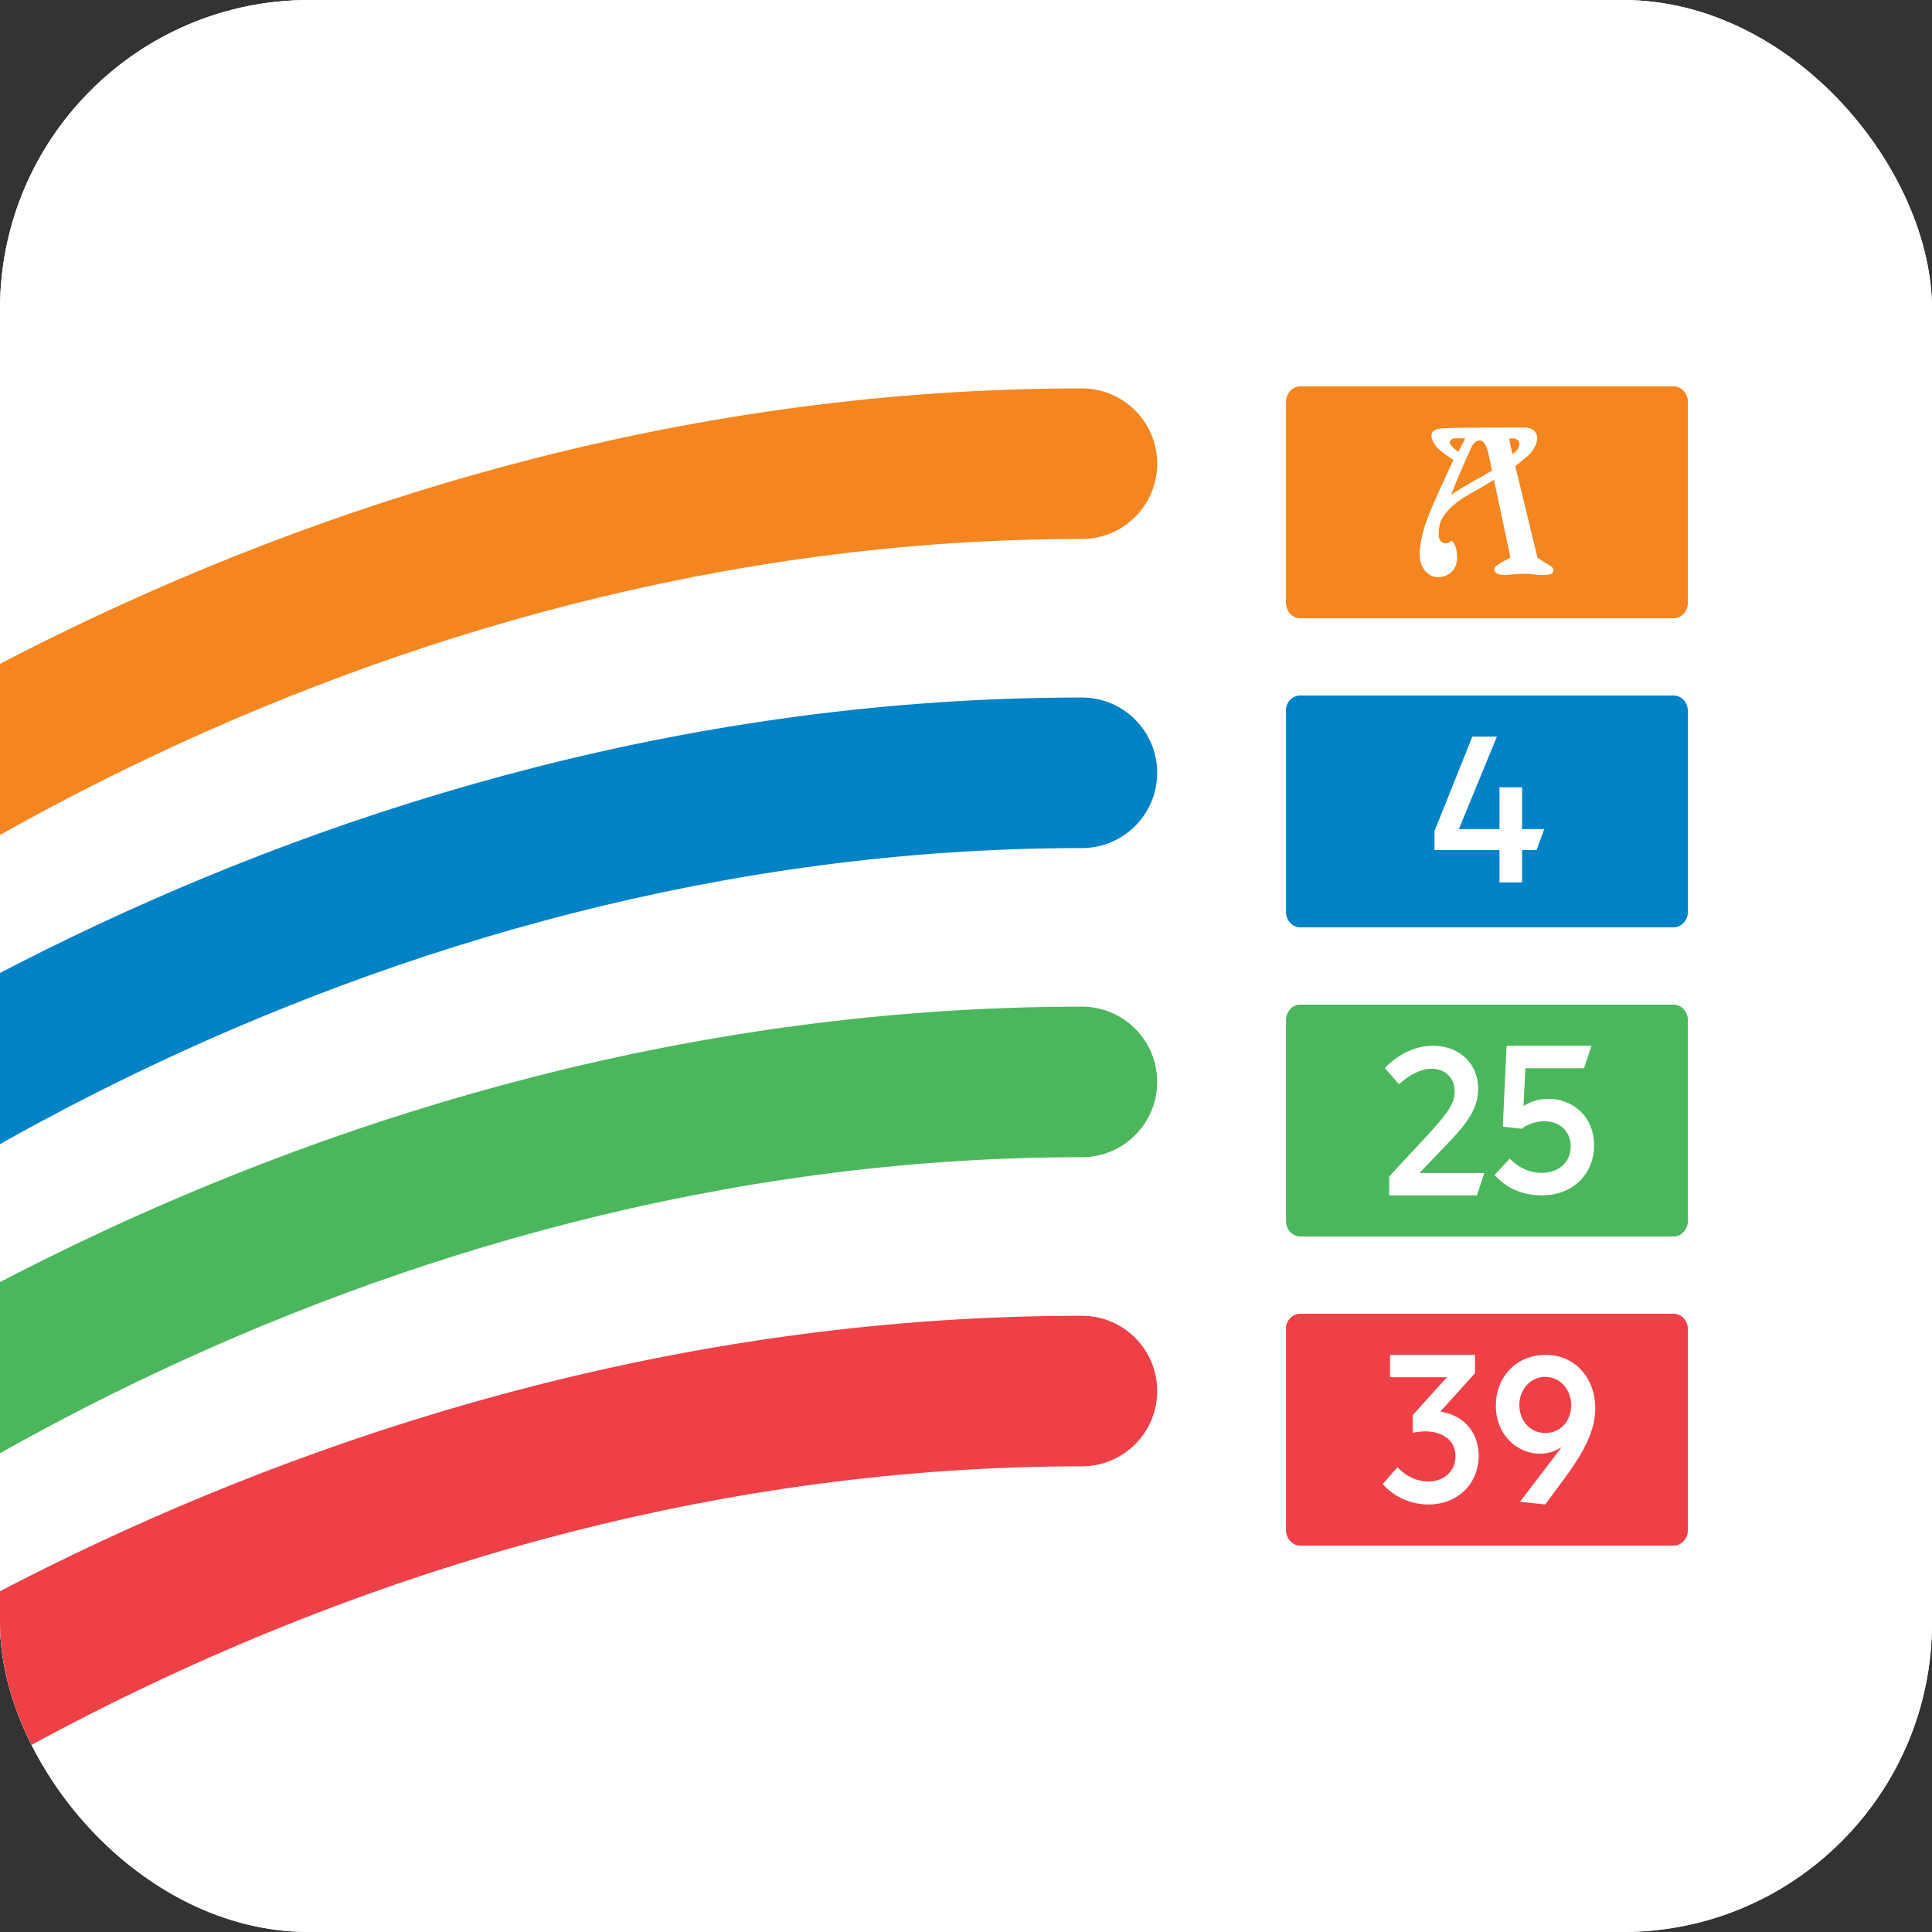 <?xml version="1.0" encoding="UTF-8"?> <svg xmlns="http://www.w3.org/2000/svg" width="25" height="25" viewBox="0 0 25 25" fill="none"><rect x="0" y="0" width="25" height="25" fill="#333333" stroke="none"/><g clip-path="url(#clip0_441_772)"><rect width="25" height="25" rx="3.896" fill="white"></rect><path fill-rule="evenodd" clip-rule="evenodd" d="M16.823 5H21.658C21.761 5 21.841 5.095 21.841 5.199V7.801C21.841 7.913 21.753 8 21.658 8H16.823C16.72 8 16.641 7.905 16.641 7.801V5.199C16.641 5.095 16.72 5 16.823 5Z" fill="#F5851F"></path><path d="M20.028 7.301C19.981 7.275 19.894 7.214 19.894 7.214C19.894 7.214 19.727 6.522 19.608 6.031C19.656 5.996 19.703 5.953 19.759 5.909C19.846 5.839 19.925 5.69 19.878 5.611C19.838 5.532 19.759 5.532 19.672 5.532C19.608 5.532 18.847 5.532 18.704 5.541C18.656 5.541 18.553 5.55 18.529 5.602C18.506 5.664 18.553 5.742 18.593 5.786C18.656 5.856 18.72 5.891 18.807 5.953C18.759 6.049 18.712 6.163 18.648 6.294C18.514 6.601 18.371 6.881 18.371 7.187C18.371 7.345 18.482 7.468 18.601 7.468C18.752 7.468 18.855 7.371 18.855 7.214C18.855 7.039 18.783 6.995 18.783 6.995C18.783 6.995 18.752 7.03 18.712 7.03C18.672 7.03 18.609 7.012 18.617 6.89C18.617 6.846 18.625 6.802 18.641 6.75C18.744 6.513 19.045 6.382 19.22 6.277C19.259 6.25 19.299 6.233 19.331 6.207L19.545 7.214C19.545 7.214 19.497 7.24 19.434 7.275C19.394 7.301 19.338 7.328 19.338 7.363C19.338 7.424 19.402 7.441 19.473 7.441C19.513 7.441 19.64 7.424 19.727 7.424C19.814 7.424 19.87 7.441 19.949 7.441C20.028 7.441 20.1 7.441 20.1 7.38C20.108 7.354 20.084 7.336 20.028 7.301ZM19.568 5.672C19.679 5.672 19.687 5.777 19.608 5.848C19.6 5.856 19.584 5.865 19.576 5.883C19.553 5.804 19.537 5.734 19.529 5.681C19.545 5.672 19.561 5.672 19.568 5.672ZM18.783 5.769C18.752 5.742 18.759 5.716 18.767 5.707C18.783 5.664 18.847 5.672 18.878 5.672C18.894 5.672 18.918 5.672 18.958 5.672C18.95 5.699 18.918 5.751 18.871 5.848C18.831 5.813 18.799 5.795 18.783 5.769ZM19.18 6.163C18.942 6.294 18.831 6.364 18.775 6.408C18.783 6.391 18.783 6.382 18.791 6.373C18.863 6.172 19.021 5.83 19.021 5.83C19.021 5.83 19.061 5.699 19.148 5.699C19.235 5.699 19.267 5.9 19.267 5.9L19.307 6.093C19.259 6.11 19.22 6.145 19.18 6.163Z" fill="white"></path><path fill-rule="evenodd" clip-rule="evenodd" d="M16.824 9H21.658C21.761 9 21.841 9.095 21.841 9.199V11.801C21.841 11.913 21.753 12 21.658 12H16.824C16.721 12 16.641 11.905 16.641 11.801V9.199C16.633 9.095 16.721 9 16.824 9Z" fill="#0082C7"></path><path d="M18.562 11V10.755L19.052 9.532H19.37L18.881 10.72V10.729H19.403V10.188H19.696V10.729H19.982L19.884 11H19.696V11.419H19.403V11H18.562Z" fill="white"></path><path fill-rule="evenodd" clip-rule="evenodd" d="M16.823 13H21.658C21.761 13 21.841 13.095 21.841 13.199V15.801C21.841 15.913 21.753 16 21.658 16H16.823C16.72 16 16.641 15.905 16.641 15.801V13.199C16.641 13.095 16.72 13 16.823 13Z" fill="#4BB75D"></path><path d="M17.976 15.223L18.424 14.741C18.751 14.39 18.823 14.277 18.823 14.119C18.823 13.944 18.695 13.83 18.527 13.83C18.368 13.83 18.216 13.926 18.104 14.031L17.92 13.821C18.056 13.672 18.288 13.532 18.535 13.532C18.919 13.532 19.127 13.795 19.127 14.084C19.127 14.338 18.999 14.522 18.711 14.82L18.376 15.17V15.179H19.207L19.111 15.468H17.976V15.223Z" fill="white"></path><path d="M19.34 15.204L19.535 14.993C19.657 15.116 19.796 15.177 19.951 15.177C20.162 15.177 20.325 15.046 20.325 14.834C20.325 14.65 20.195 14.509 19.983 14.509C19.885 14.509 19.771 14.544 19.69 14.606L19.446 14.579L19.495 13.532H20.594L20.496 13.823H19.739L19.714 14.306H19.723C19.812 14.254 19.91 14.219 20.04 14.219C20.325 14.219 20.627 14.421 20.627 14.825C20.627 15.177 20.366 15.468 19.951 15.468C19.698 15.468 19.486 15.371 19.34 15.204Z" fill="white"></path><path fill-rule="evenodd" clip-rule="evenodd" d="M16.824 17H21.658C21.761 17 21.841 17.095 21.841 17.199V19.801C21.841 19.913 21.753 20 21.658 20H16.824C16.721 20 16.641 19.905 16.641 19.801V17.199C16.633 17.095 16.721 17 16.824 17Z" fill="#EE4046"></path><path d="M17.892 19.205L18.082 18.986C18.201 19.109 18.335 19.17 18.485 19.17C18.691 19.17 18.834 19.03 18.834 18.846C18.834 18.618 18.644 18.522 18.438 18.522C18.383 18.522 18.335 18.531 18.28 18.539V18.312L18.723 17.821H17.987V17.532H19.087V17.769L18.644 18.259V18.268C18.905 18.303 19.134 18.504 19.134 18.837C19.134 19.205 18.857 19.468 18.485 19.468C18.256 19.468 18.042 19.371 17.892 19.205Z" fill="white"></path><path d="M20.643 18.215C20.643 18.491 20.523 18.751 20.251 19.122L19.995 19.468L19.668 19.433L20.203 18.733H20.195C20.115 18.785 20.019 18.811 19.924 18.811C19.644 18.811 19.356 18.578 19.356 18.189C19.356 17.826 19.612 17.532 20.003 17.532C20.395 17.532 20.643 17.852 20.643 18.215ZM19.66 18.18C19.66 18.379 19.796 18.543 19.995 18.543C20.203 18.543 20.331 18.379 20.331 18.18C20.331 17.99 20.195 17.817 19.995 17.817C19.796 17.817 19.66 17.99 19.66 18.18Z" fill="white"></path><rect width="25" height="25" rx="3.896" fill="white"></rect><path fill-rule="evenodd" clip-rule="evenodd" d="M16.823 5H21.658C21.761 5 21.841 5.095 21.841 5.199V7.801C21.841 7.913 21.753 8 21.658 8H16.823C16.72 8 16.641 7.905 16.641 7.801V5.199C16.641 5.095 16.72 5 16.823 5Z" fill="#F5851F"></path><path d="M20.028 7.301C19.981 7.275 19.894 7.214 19.894 7.214C19.894 7.214 19.727 6.522 19.608 6.031C19.656 5.996 19.703 5.953 19.759 5.909C19.846 5.839 19.925 5.69 19.878 5.611C19.838 5.532 19.759 5.532 19.672 5.532C19.608 5.532 18.847 5.532 18.704 5.541C18.656 5.541 18.553 5.55 18.529 5.602C18.506 5.664 18.553 5.742 18.593 5.786C18.656 5.856 18.72 5.891 18.807 5.953C18.759 6.049 18.712 6.163 18.648 6.294C18.514 6.601 18.371 6.881 18.371 7.187C18.371 7.345 18.482 7.468 18.601 7.468C18.752 7.468 18.855 7.371 18.855 7.214C18.855 7.039 18.783 6.995 18.783 6.995C18.783 6.995 18.752 7.03 18.712 7.03C18.672 7.03 18.609 7.012 18.617 6.89C18.617 6.846 18.625 6.802 18.641 6.75C18.744 6.513 19.045 6.382 19.22 6.277C19.259 6.25 19.299 6.233 19.331 6.207L19.545 7.214C19.545 7.214 19.497 7.24 19.434 7.275C19.394 7.301 19.338 7.328 19.338 7.363C19.338 7.424 19.402 7.441 19.473 7.441C19.513 7.441 19.64 7.424 19.727 7.424C19.814 7.424 19.87 7.441 19.949 7.441C20.028 7.441 20.1 7.441 20.1 7.38C20.108 7.354 20.084 7.336 20.028 7.301ZM19.568 5.672C19.679 5.672 19.687 5.777 19.608 5.848C19.6 5.856 19.584 5.865 19.576 5.883C19.553 5.804 19.537 5.734 19.529 5.681C19.545 5.672 19.561 5.672 19.568 5.672ZM18.783 5.769C18.752 5.742 18.759 5.716 18.767 5.707C18.783 5.664 18.847 5.672 18.878 5.672C18.894 5.672 18.918 5.672 18.958 5.672C18.95 5.699 18.918 5.751 18.871 5.848C18.831 5.813 18.799 5.795 18.783 5.769ZM19.18 6.163C18.942 6.294 18.831 6.364 18.775 6.408C18.783 6.391 18.783 6.382 18.791 6.373C18.863 6.172 19.021 5.83 19.021 5.83C19.021 5.83 19.061 5.699 19.148 5.699C19.235 5.699 19.267 5.9 19.267 5.9L19.307 6.093C19.259 6.11 19.22 6.145 19.18 6.163Z" fill="white"></path><path d="M14 6.974C14.538 6.974 14.974 6.538 14.974 6C14.974 5.462 14.538 5.026 14 5.026V6.974ZM-5.307 14.684C-2.803 12.147 4.646 6.974 14 6.974V5.026C3.986 5.026 -3.934 10.52 -6.693 13.316L-5.307 14.684Z" fill="#F5851F"></path><path fill-rule="evenodd" clip-rule="evenodd" d="M16.824 9H21.658C21.761 9 21.841 9.095 21.841 9.199V11.801C21.841 11.913 21.753 12 21.658 12H16.824C16.721 12 16.641 11.905 16.641 11.801V9.199C16.633 9.095 16.721 9 16.824 9Z" fill="#0082C7"></path><path d="M18.562 11V10.755L19.052 9.532H19.37L18.881 10.72V10.729H19.403V10.188H19.696V10.729H19.982L19.884 11H19.696V11.419H19.403V11H18.562Z" fill="white"></path><path d="M14 10.974C14.538 10.974 14.974 10.538 14.974 10C14.974 9.462 14.538 9.026 14 9.026V10.974ZM-5.307 18.684C-2.803 16.147 4.646 10.974 14 10.974V9.026C3.986 9.026 -3.934 14.52 -6.693 17.316L-5.307 18.684Z" fill="#0082C7"></path><path fill-rule="evenodd" clip-rule="evenodd" d="M16.823 13H21.658C21.761 13 21.841 13.095 21.841 13.199V15.801C21.841 15.913 21.753 16 21.658 16H16.823C16.72 16 16.641 15.905 16.641 15.801V13.199C16.641 13.095 16.72 13 16.823 13Z" fill="#4BB75D"></path><path d="M17.976 15.223L18.424 14.741C18.751 14.39 18.823 14.277 18.823 14.119C18.823 13.944 18.695 13.83 18.527 13.83C18.368 13.83 18.216 13.926 18.104 14.031L17.92 13.821C18.056 13.672 18.288 13.532 18.535 13.532C18.919 13.532 19.127 13.795 19.127 14.084C19.127 14.338 18.999 14.522 18.711 14.82L18.376 15.17V15.179H19.207L19.111 15.468H17.976V15.223Z" fill="white"></path><path d="M19.34 15.204L19.535 14.993C19.657 15.116 19.796 15.177 19.951 15.177C20.162 15.177 20.325 15.046 20.325 14.834C20.325 14.65 20.195 14.509 19.983 14.509C19.885 14.509 19.771 14.544 19.69 14.606L19.446 14.579L19.495 13.532H20.594L20.496 13.823H19.739L19.714 14.306H19.723C19.812 14.254 19.91 14.219 20.04 14.219C20.325 14.219 20.627 14.421 20.627 14.825C20.627 15.177 20.366 15.468 19.951 15.468C19.698 15.468 19.486 15.371 19.34 15.204Z" fill="white"></path><path d="M14 14.974C14.538 14.974 14.974 14.538 14.974 14C14.974 13.462 14.538 13.026 14 13.026V14.974ZM-5.307 22.684C-2.803 20.147 4.646 14.974 14 14.974V13.026C3.986 13.026 -3.934 18.52 -6.693 21.316L-5.307 22.684Z" fill="#4BB75D"></path><path fill-rule="evenodd" clip-rule="evenodd" d="M16.824 17H21.658C21.761 17 21.841 17.095 21.841 17.199V19.801C21.841 19.913 21.753 20 21.658 20H16.824C16.721 20 16.641 19.905 16.641 19.801V17.199C16.633 17.095 16.721 17 16.824 17Z" fill="#EE4046"></path><path d="M17.892 19.205L18.082 18.986C18.201 19.109 18.335 19.17 18.485 19.17C18.691 19.17 18.834 19.03 18.834 18.846C18.834 18.618 18.644 18.522 18.438 18.522C18.383 18.522 18.335 18.531 18.28 18.539V18.312L18.723 17.821H17.987V17.532H19.087V17.769L18.644 18.259V18.268C18.905 18.303 19.134 18.504 19.134 18.837C19.134 19.205 18.857 19.468 18.485 19.468C18.256 19.468 18.042 19.371 17.892 19.205Z" fill="white"></path><path d="M20.643 18.215C20.643 18.491 20.523 18.751 20.251 19.122L19.995 19.468L19.668 19.433L20.203 18.733H20.195C20.115 18.785 20.019 18.811 19.924 18.811C19.644 18.811 19.356 18.578 19.356 18.189C19.356 17.826 19.612 17.532 20.003 17.532C20.395 17.532 20.643 17.852 20.643 18.215ZM19.66 18.18C19.66 18.379 19.796 18.543 19.995 18.543C20.203 18.543 20.331 18.379 20.331 18.18C20.331 17.99 20.195 17.817 19.995 17.817C19.796 17.817 19.66 17.99 19.66 18.18Z" fill="white"></path><path d="M14 18.974C14.538 18.974 14.974 18.538 14.974 18C14.974 17.462 14.538 17.026 14 17.026V18.974ZM-5.307 26.684C-2.803 24.147 4.646 18.974 14 18.974V17.026C3.986 17.026 -3.934 22.52 -6.693 25.316L-5.307 26.684Z" fill="#EE4046"></path></g><defs><clipPath id="clip0_441_772"><rect width="25" height="25" rx="4" fill="white"></rect></clipPath></defs></svg> 